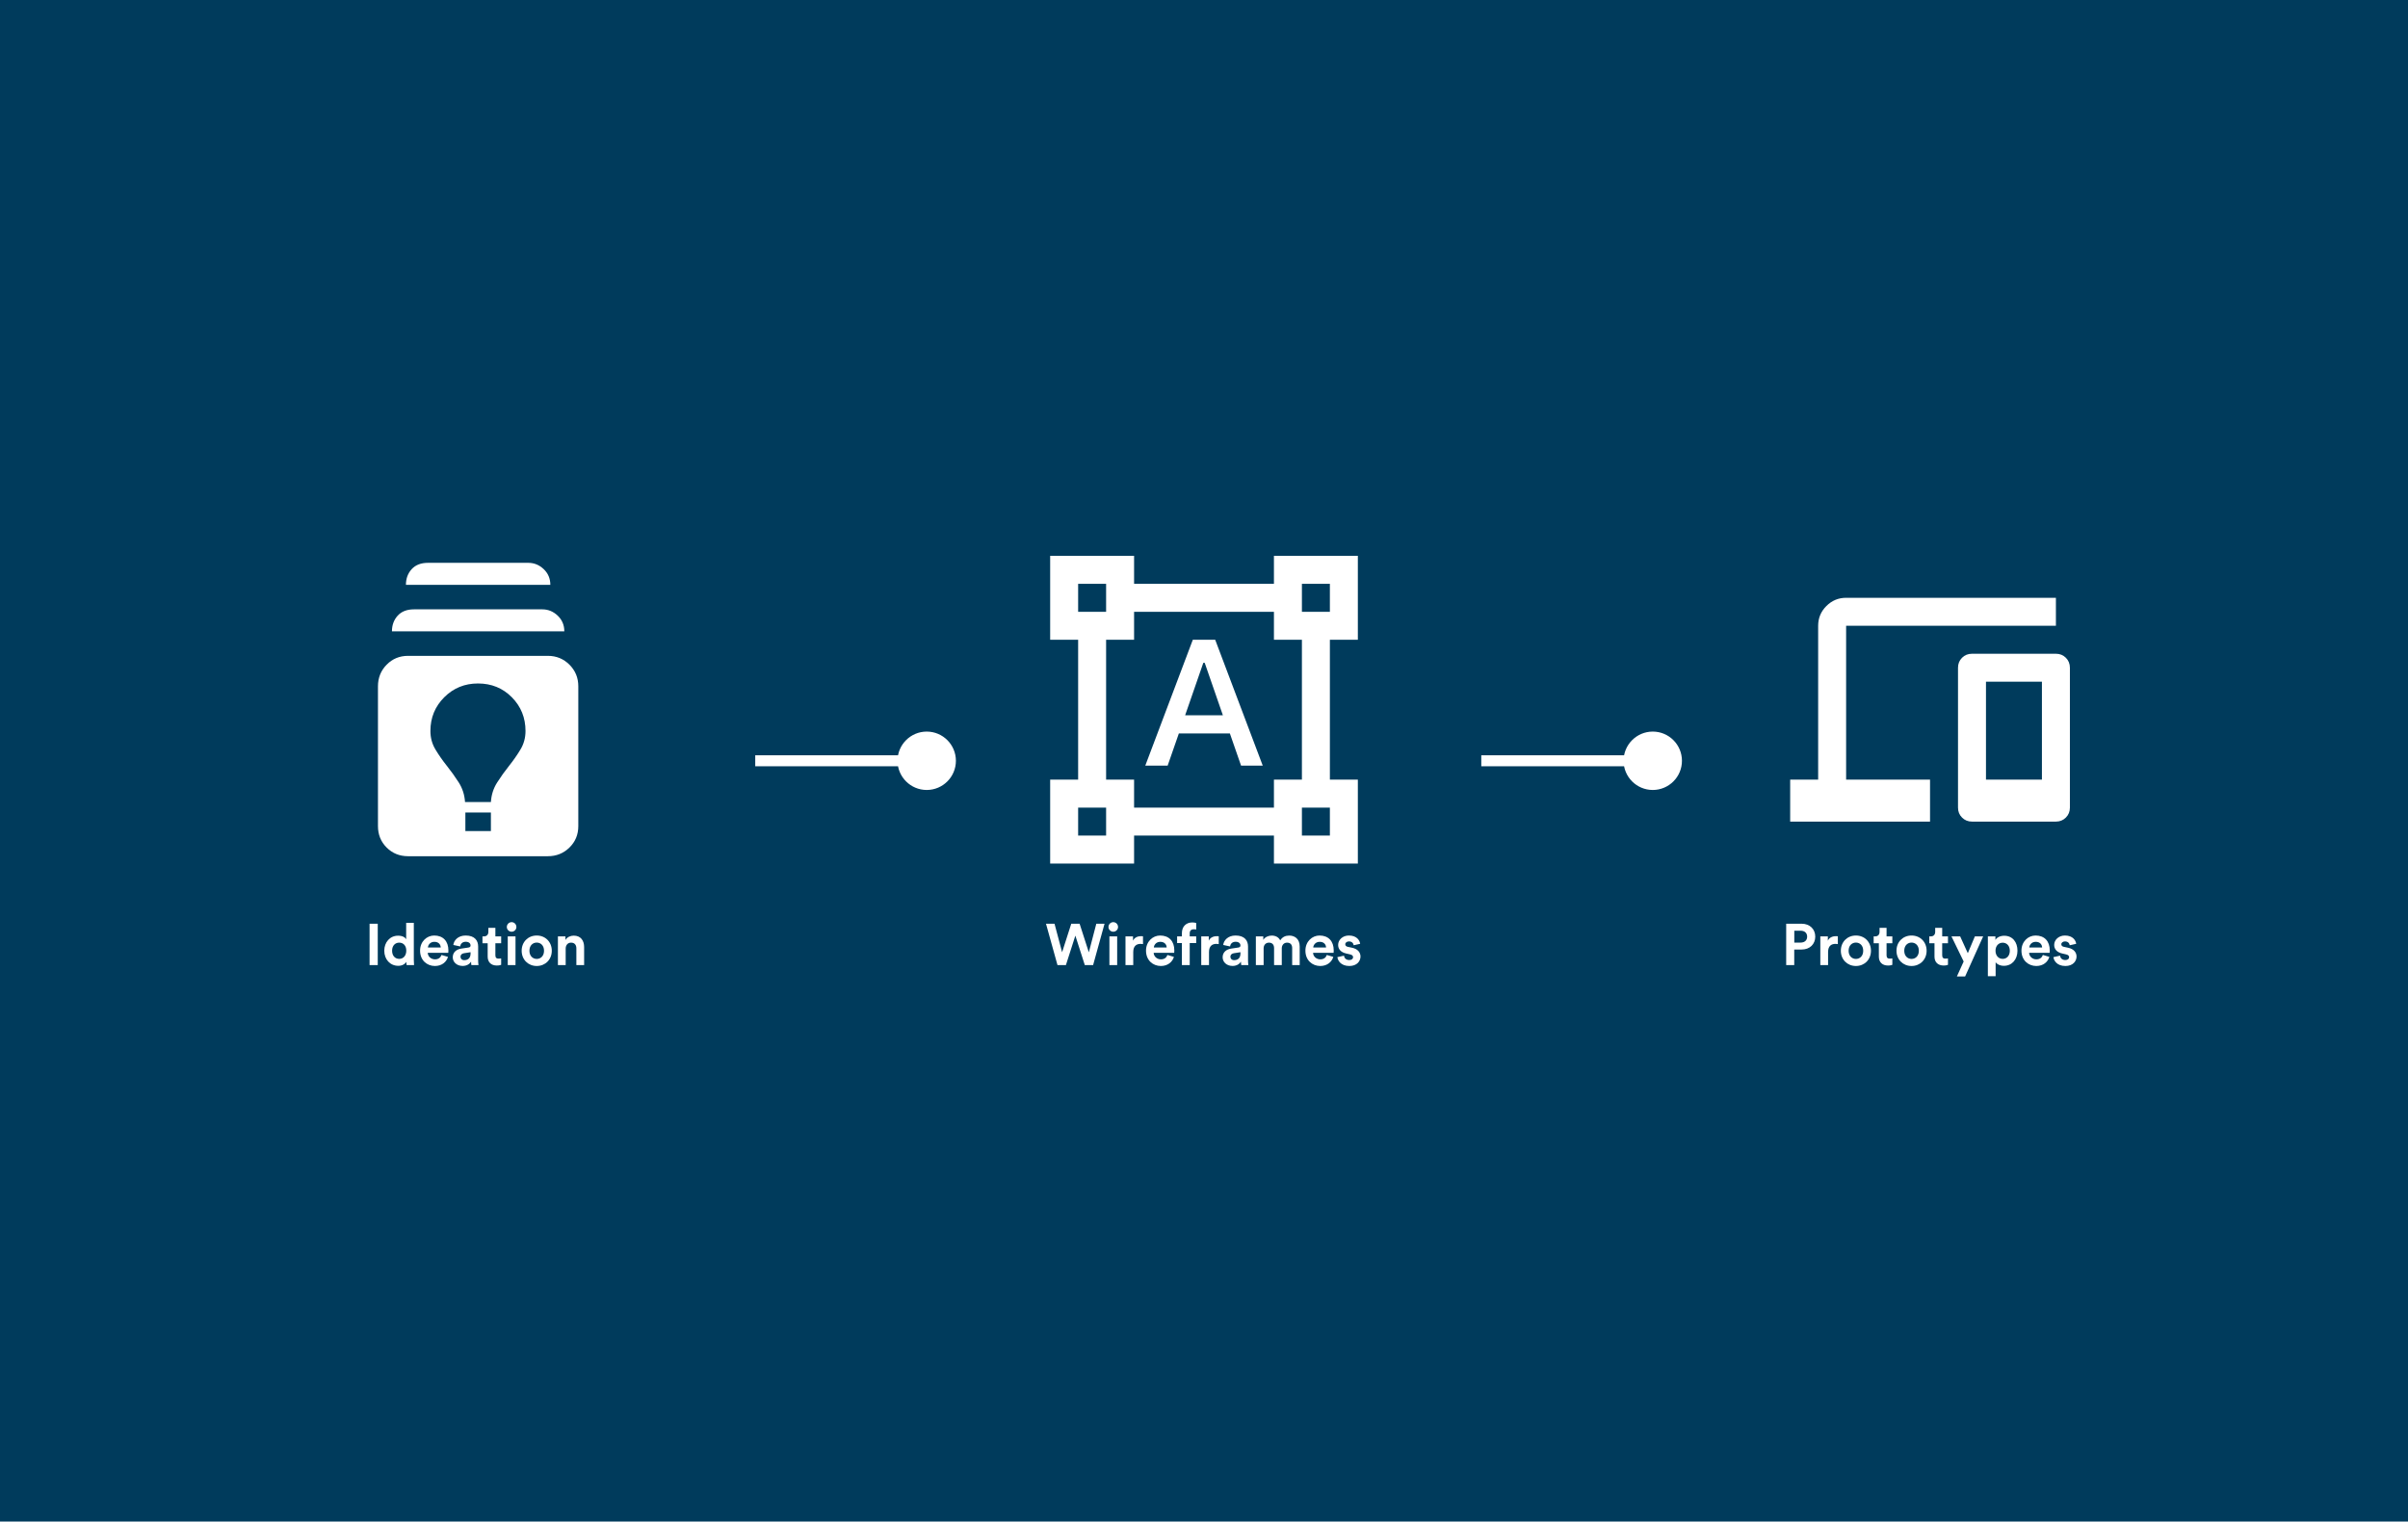 <svg width="660" height="417" viewBox="0 0 660 417" fill="none" xmlns="http://www.w3.org/2000/svg">
<rect width="660" height="417" fill="#003B5C"/>
<path d="M111.835 234.654C109.512 234.654 107.558 233.861 105.972 232.276C104.387 230.69 103.594 228.736 103.594 226.412V188.079C103.594 185.756 104.387 183.786 105.972 182.168C107.558 180.55 109.512 179.742 111.835 179.742H150.169C152.492 179.742 154.462 180.55 156.08 182.168C157.697 183.786 158.506 185.756 158.506 188.079V226.412C158.506 228.736 157.697 230.69 156.08 232.276C154.462 233.861 152.492 234.654 150.169 234.654H111.835ZM127.552 227.754H134.548V222.675H127.552V227.754ZM127.456 219.8H134.548C134.676 217.819 135.251 216.031 136.273 214.433C137.295 212.836 138.381 211.319 139.531 209.881C140.681 208.444 141.719 206.957 142.646 205.421C143.572 203.885 144.035 202.193 144.035 200.346C144.035 196.706 142.789 193.624 140.296 191.099C137.803 188.575 134.704 187.312 131 187.312C127.36 187.312 124.278 188.575 121.754 191.099C119.231 193.624 117.969 196.706 117.969 200.346C117.969 202.193 118.432 203.885 119.358 205.421C120.285 206.957 121.323 208.444 122.473 209.881C123.623 211.319 124.709 212.836 125.731 214.433C126.753 216.031 127.328 217.819 127.456 219.8ZM107.427 173.033C107.427 171.308 107.954 169.871 109.008 168.721C110.062 167.571 111.548 166.996 113.465 166.996H148.635C150.233 166.996 151.638 167.571 152.852 168.721C154.066 169.871 154.673 171.308 154.673 173.033H107.427ZM111.26 160.287C111.26 158.562 111.787 157.125 112.842 155.975C113.896 154.825 115.381 154.25 117.298 154.25H144.802C146.399 154.25 147.805 154.825 149.019 155.975C150.233 157.125 150.84 158.562 150.84 160.287H111.26Z" fill="white"/>
<path d="M103.536 264.5H101.296V253.156H103.536V264.5ZM113.421 252.916V263.076C113.421 263.604 113.453 264.18 113.485 264.5H111.453C111.421 264.34 111.373 263.956 111.373 263.588C111.021 264.212 110.221 264.692 109.165 264.692C106.925 264.692 105.325 262.932 105.325 260.548C105.325 258.244 106.877 256.436 109.101 256.436C110.461 256.436 111.101 256.996 111.325 257.412V252.916H113.421ZM107.469 260.548C107.469 261.956 108.301 262.788 109.421 262.788C110.509 262.788 111.357 261.956 111.357 260.532C111.357 259.124 110.509 258.34 109.421 258.34C108.333 258.34 107.469 259.14 107.469 260.548ZM117.282 259.668H120.802C120.77 258.884 120.258 258.116 119.042 258.116C117.938 258.116 117.33 258.948 117.282 259.668ZM121.01 261.716L122.786 262.244C122.386 263.604 121.138 264.74 119.202 264.74C117.042 264.74 115.138 263.188 115.138 260.532C115.138 258.02 116.994 256.388 119.01 256.388C121.442 256.388 122.898 257.94 122.898 260.468C122.898 260.772 122.866 261.092 122.866 261.124H117.234C117.282 262.164 118.162 262.916 119.218 262.916C120.21 262.916 120.754 262.42 121.01 261.716ZM124.094 262.356C124.094 260.948 125.134 260.164 126.446 259.972L128.382 259.684C128.83 259.62 128.974 259.396 128.974 259.124C128.974 258.564 128.542 258.1 127.646 258.1C126.718 258.1 126.206 258.692 126.142 259.38L124.254 258.98C124.382 257.748 125.518 256.388 127.63 256.388C130.126 256.388 131.054 257.796 131.054 259.38V263.252C131.054 263.668 131.102 264.228 131.15 264.5H129.198C129.15 264.292 129.118 263.86 129.118 263.556C128.718 264.18 127.966 264.724 126.798 264.724C125.118 264.724 124.094 263.588 124.094 262.356ZM127.246 263.14C128.141 263.14 128.974 262.708 128.974 261.316V260.964L127.198 261.236C126.654 261.316 126.222 261.62 126.222 262.228C126.222 262.692 126.558 263.14 127.246 263.14ZM135.776 254.276V256.628H137.36V258.516H135.776V261.812C135.776 262.5 136.096 262.724 136.704 262.724C136.96 262.724 137.248 262.692 137.36 262.66V264.42C137.168 264.5 136.784 264.612 136.16 264.612C134.624 264.612 133.664 263.7 133.664 262.18V258.516H132.24V256.628H132.64C133.472 256.628 133.856 256.084 133.856 255.38V254.276H135.776ZM141.295 264.5H139.167V256.628H141.295V264.5ZM138.911 254.052C138.911 253.316 139.503 252.724 140.223 252.724C140.959 252.724 141.535 253.316 141.535 254.052C141.535 254.756 140.959 255.348 140.223 255.348C139.503 255.348 138.911 254.756 138.911 254.052ZM147.11 262.804C148.15 262.804 149.11 262.052 149.11 260.564C149.11 259.076 148.15 258.324 147.11 258.324C146.07 258.324 145.11 259.076 145.11 260.564C145.11 262.036 146.07 262.804 147.11 262.804ZM147.11 256.388C149.462 256.388 151.238 258.132 151.238 260.564C151.238 262.98 149.462 264.74 147.11 264.74C144.758 264.74 142.982 262.98 142.982 260.564C142.982 258.132 144.758 256.388 147.11 256.388ZM155.045 259.972V264.5H152.917V256.628H154.981V257.604C155.461 256.788 156.405 256.42 157.253 256.42C159.205 256.42 160.101 257.812 160.101 259.54V264.5H157.973V259.908C157.973 259.028 157.541 258.34 156.517 258.34C155.589 258.34 155.045 259.06 155.045 259.972Z" fill="white"/>
<path d="M246 208.5C246 212.918 249.582 216.5 254 216.5C258.418 216.5 262 212.918 262 208.5C262 204.082 258.418 200.5 254 200.5C249.582 200.5 246 204.082 246 208.5ZM207 210H254V207H207V210Z" fill="white"/>
<mask id="mask0_752_1781" style="mask-type:alpha" maskUnits="userSpaceOnUse" x="284" y="148" width="92" height="93">
<rect x="284" y="148.5" width="92" height="92" fill="#D9D9D9"/>
</mask>
<g mask="url(#mask0_752_1781)">
<path d="M287.836 236.667V213.667H295.503V175.333H287.836V152.333H310.836V160H349.169V152.333H372.169V175.333H364.503V213.667H372.169V236.667H349.169V229H310.836V236.667H287.836ZM310.836 221.333H349.169V213.667H356.836V175.333H349.169V167.667H310.836V175.333H303.169V213.667H310.836V221.333ZM313.903 209.833L326.936 175.333H333.069L346.103 209.833H340.161L337.094 201.017H323.103L320.036 209.833H313.903ZM324.828 196.033H335.178L330.194 181.658H329.811L324.828 196.033ZM295.503 167.667H303.169V160H295.503V167.667ZM356.836 167.667H364.503V160H356.836V167.667ZM356.836 229H364.503V221.333H356.836V229ZM295.503 229H303.169V221.333H295.503V229Z" fill="white"/>
</g>
<path d="M298.436 260.996L300.484 253.156H302.74L299.604 264.5H297.332L294.74 256.42L292.148 264.5H289.844L286.692 253.156H289.028L291.108 260.964L293.62 253.156H295.908L298.436 260.996ZM306.202 264.5H304.074V256.628H306.202V264.5ZM303.818 254.052C303.818 253.316 304.41 252.724 305.13 252.724C305.866 252.724 306.442 253.316 306.442 254.052C306.442 254.756 305.866 255.348 305.13 255.348C304.41 255.348 303.818 254.756 303.818 254.052ZM313.28 256.596V258.74C313.04 258.692 312.832 258.676 312.64 258.676C311.552 258.676 310.608 259.204 310.608 260.9V264.5H308.48V256.628H310.544V257.796C311.024 256.756 312.112 256.564 312.784 256.564C312.96 256.564 313.12 256.58 313.28 256.596ZM316.251 259.668H319.771C319.739 258.884 319.227 258.116 318.011 258.116C316.907 258.116 316.299 258.948 316.251 259.668ZM319.979 261.716L321.755 262.244C321.355 263.604 320.107 264.74 318.171 264.74C316.011 264.74 314.107 263.188 314.107 260.532C314.107 258.02 315.963 256.388 317.979 256.388C320.411 256.388 321.867 257.94 321.867 260.468C321.867 260.772 321.835 261.092 321.835 261.124H316.203C316.251 262.164 317.131 262.916 318.187 262.916C319.179 262.916 319.723 262.42 319.979 261.716ZM327.19 254.676C326.71 254.676 326.086 254.884 326.086 255.764V256.628H327.862V258.452H326.086V264.5H323.942V258.452H322.63V256.628H323.942V255.732C323.942 253.956 325.062 252.804 326.806 252.804C327.254 252.804 327.686 252.884 327.862 252.964V254.756C327.75 254.724 327.542 254.676 327.19 254.676ZM334.045 256.596V258.74C333.805 258.692 333.597 258.676 333.405 258.676C332.317 258.676 331.373 259.204 331.373 260.9V264.5H329.245V256.628H331.309V257.796C331.789 256.756 332.877 256.564 333.549 256.564C333.725 256.564 333.885 256.58 334.045 256.596ZM335.109 262.356C335.109 260.948 336.149 260.164 337.461 259.972L339.397 259.684C339.845 259.62 339.989 259.396 339.989 259.124C339.989 258.564 339.557 258.1 338.661 258.1C337.733 258.1 337.221 258.692 337.157 259.38L335.269 258.98C335.397 257.748 336.533 256.388 338.645 256.388C341.141 256.388 342.069 257.796 342.069 259.38V263.252C342.069 263.668 342.117 264.228 342.165 264.5H340.213C340.165 264.292 340.133 263.86 340.133 263.556C339.733 264.18 338.981 264.724 337.813 264.724C336.133 264.724 335.109 263.588 335.109 262.356ZM338.261 263.14C339.157 263.14 339.989 262.708 339.989 261.316V260.964L338.213 261.236C337.669 261.316 337.237 261.62 337.237 262.228C337.237 262.692 337.573 263.14 338.261 263.14ZM346.342 264.5H344.214V256.628H346.246V257.588C346.678 256.82 347.686 256.404 348.55 256.404C349.622 256.404 350.486 256.868 350.886 257.716C351.51 256.756 352.342 256.404 353.382 256.404C354.838 256.404 356.23 257.284 356.23 259.396V264.5H354.166V259.828C354.166 258.98 353.75 258.34 352.774 258.34C351.862 258.34 351.318 259.044 351.318 259.892V264.5H349.206V259.828C349.206 258.98 348.774 258.34 347.814 258.34C346.886 258.34 346.342 259.028 346.342 259.892V264.5ZM359.938 259.668H363.458C363.426 258.884 362.914 258.116 361.698 258.116C360.594 258.116 359.986 258.948 359.938 259.668ZM363.666 261.716L365.442 262.244C365.042 263.604 363.794 264.74 361.858 264.74C359.698 264.74 357.794 263.188 357.794 260.532C357.794 258.02 359.65 256.388 361.666 256.388C364.098 256.388 365.554 257.94 365.554 260.468C365.554 260.772 365.522 261.092 365.522 261.124H359.89C359.938 262.164 360.818 262.916 361.874 262.916C362.866 262.916 363.41 262.42 363.666 261.716ZM366.558 262.308L368.382 261.908C368.43 262.532 368.894 263.108 369.822 263.108C370.526 263.108 370.862 262.74 370.862 262.324C370.862 261.972 370.622 261.684 370.014 261.556L368.974 261.316C367.454 260.98 366.766 260.068 366.766 258.964C366.766 257.556 368.014 256.388 369.71 256.388C371.95 256.388 372.702 257.812 372.798 258.66L371.022 259.06C370.958 258.596 370.622 258.004 369.726 258.004C369.166 258.004 368.718 258.34 368.718 258.788C368.718 259.172 369.006 259.412 369.438 259.492L370.558 259.732C372.11 260.052 372.894 260.996 372.894 262.148C372.894 263.428 371.902 264.74 369.838 264.74C367.47 264.74 366.654 263.204 366.558 262.308Z" fill="white"/>
<path d="M445 208.5C445 212.918 448.582 216.5 453 216.5C457.418 216.5 461 212.918 461 208.5C461 204.082 457.418 200.5 453 200.5C448.582 200.5 445 204.082 445 208.5ZM406 210H453V207H406V210Z" fill="white"/>
<mask id="mask1_752_1781" style="mask-type:alpha" maskUnits="userSpaceOnUse" x="483" y="148" width="92" height="93">
<rect x="483" y="148.5" width="92" height="92" fill="#D9D9D9"/>
</mask>
<g mask="url(#mask1_752_1781)">
<path d="M490.664 225.167V213.667H498.331V171.5C498.331 169.392 499.082 167.587 500.585 166.087C502.085 164.585 503.889 163.833 505.997 163.833H563.497V171.5H505.997V213.667H528.997V225.167H490.664ZM540.497 225.167C539.411 225.167 538.502 224.799 537.768 224.063C537.032 223.329 536.664 222.419 536.664 221.333V183C536.664 181.914 537.032 181.003 537.768 180.267C538.502 179.533 539.411 179.167 540.497 179.167H563.497C564.584 179.167 565.493 179.533 566.227 180.267C566.963 181.003 567.331 181.914 567.331 183V221.333C567.331 222.419 566.963 223.329 566.227 224.063C565.493 224.799 564.584 225.167 563.497 225.167H540.497ZM544.331 213.667H559.664V186.833H544.331V213.667Z" fill="white"/>
</g>
<path d="M491.793 258.324H493.537C494.641 258.324 495.313 257.684 495.313 256.708C495.313 255.7 494.641 255.076 493.537 255.076H491.793V258.324ZM493.809 260.228H491.777V264.5H489.569V253.156H493.809C496.049 253.156 497.537 254.644 497.537 256.692C497.537 258.756 496.049 260.228 493.809 260.228ZM503.725 256.596V258.74C503.485 258.692 503.277 258.676 503.085 258.676C501.997 258.676 501.053 259.204 501.053 260.9V264.5H498.925V256.628H500.989V257.796C501.469 256.756 502.557 256.564 503.229 256.564C503.405 256.564 503.565 256.58 503.725 256.596ZM508.68 262.804C509.72 262.804 510.68 262.052 510.68 260.564C510.68 259.076 509.72 258.324 508.68 258.324C507.64 258.324 506.68 259.076 506.68 260.564C506.68 262.036 507.64 262.804 508.68 262.804ZM508.68 256.388C511.032 256.388 512.808 258.132 512.808 260.564C512.808 262.98 511.032 264.74 508.68 264.74C506.328 264.74 504.552 262.98 504.552 260.564C504.552 258.132 506.328 256.388 508.68 256.388ZM517.08 254.276V256.628H518.664V258.516H517.08V261.812C517.08 262.5 517.4 262.724 518.008 262.724C518.264 262.724 518.552 262.692 518.664 262.66V264.42C518.472 264.5 518.088 264.612 517.464 264.612C515.928 264.612 514.968 263.7 514.968 262.18V258.516H513.544V256.628H513.944C514.776 256.628 515.16 256.084 515.16 255.38V254.276H517.08ZM523.93 262.804C524.97 262.804 525.93 262.052 525.93 260.564C525.93 259.076 524.97 258.324 523.93 258.324C522.89 258.324 521.93 259.076 521.93 260.564C521.93 262.036 522.89 262.804 523.93 262.804ZM523.93 256.388C526.282 256.388 528.058 258.132 528.058 260.564C528.058 262.98 526.282 264.74 523.93 264.74C521.578 264.74 519.802 262.98 519.802 260.564C519.802 258.132 521.578 256.388 523.93 256.388ZM532.33 254.276V256.628H533.914V258.516H532.33V261.812C532.33 262.5 532.65 262.724 533.258 262.724C533.514 262.724 533.802 262.692 533.914 262.66V264.42C533.722 264.5 533.338 264.612 532.714 264.612C531.178 264.612 530.218 263.7 530.218 262.18V258.516H528.794V256.628H529.194C530.026 256.628 530.41 256.084 530.41 255.38V254.276H532.33ZM538.614 267.604H536.358L538.214 263.508L534.87 256.628H537.254L539.35 261.236L541.286 256.628H543.558L538.614 267.604ZM546.975 267.54H544.847V256.628H546.911V257.588C547.263 256.98 548.143 256.452 549.327 256.452C551.631 256.452 552.959 258.212 552.959 260.548C552.959 262.932 551.471 264.692 549.247 264.692C548.159 264.692 547.359 264.26 546.975 263.732V267.54ZM550.863 260.564C550.863 259.172 549.999 258.356 548.911 258.356C547.823 258.356 546.943 259.172 546.943 260.564C546.943 261.956 547.823 262.788 548.911 262.788C549.999 262.788 550.863 261.972 550.863 260.564ZM556.196 259.668H559.716C559.684 258.884 559.172 258.116 557.956 258.116C556.852 258.116 556.244 258.948 556.196 259.668ZM559.924 261.716L561.7 262.244C561.3 263.604 560.052 264.74 558.116 264.74C555.956 264.74 554.052 263.188 554.052 260.532C554.052 258.02 555.908 256.388 557.924 256.388C560.356 256.388 561.812 257.94 561.812 260.468C561.812 260.772 561.78 261.092 561.78 261.124H556.148C556.196 262.164 557.076 262.916 558.132 262.916C559.124 262.916 559.668 262.42 559.924 261.716ZM562.816 262.308L564.64 261.908C564.688 262.532 565.152 263.108 566.08 263.108C566.784 263.108 567.12 262.74 567.12 262.324C567.12 261.972 566.88 261.684 566.272 261.556L565.232 261.316C563.712 260.98 563.024 260.068 563.024 258.964C563.024 257.556 564.272 256.388 565.968 256.388C568.208 256.388 568.96 257.812 569.056 258.66L567.28 259.06C567.216 258.596 566.88 258.004 565.984 258.004C565.424 258.004 564.976 258.34 564.976 258.788C564.976 259.172 565.264 259.412 565.696 259.492L566.816 259.732C568.368 260.052 569.152 260.996 569.152 262.148C569.152 263.428 568.16 264.74 566.096 264.74C563.728 264.74 562.912 263.204 562.816 262.308Z" fill="white"/>
</svg>
